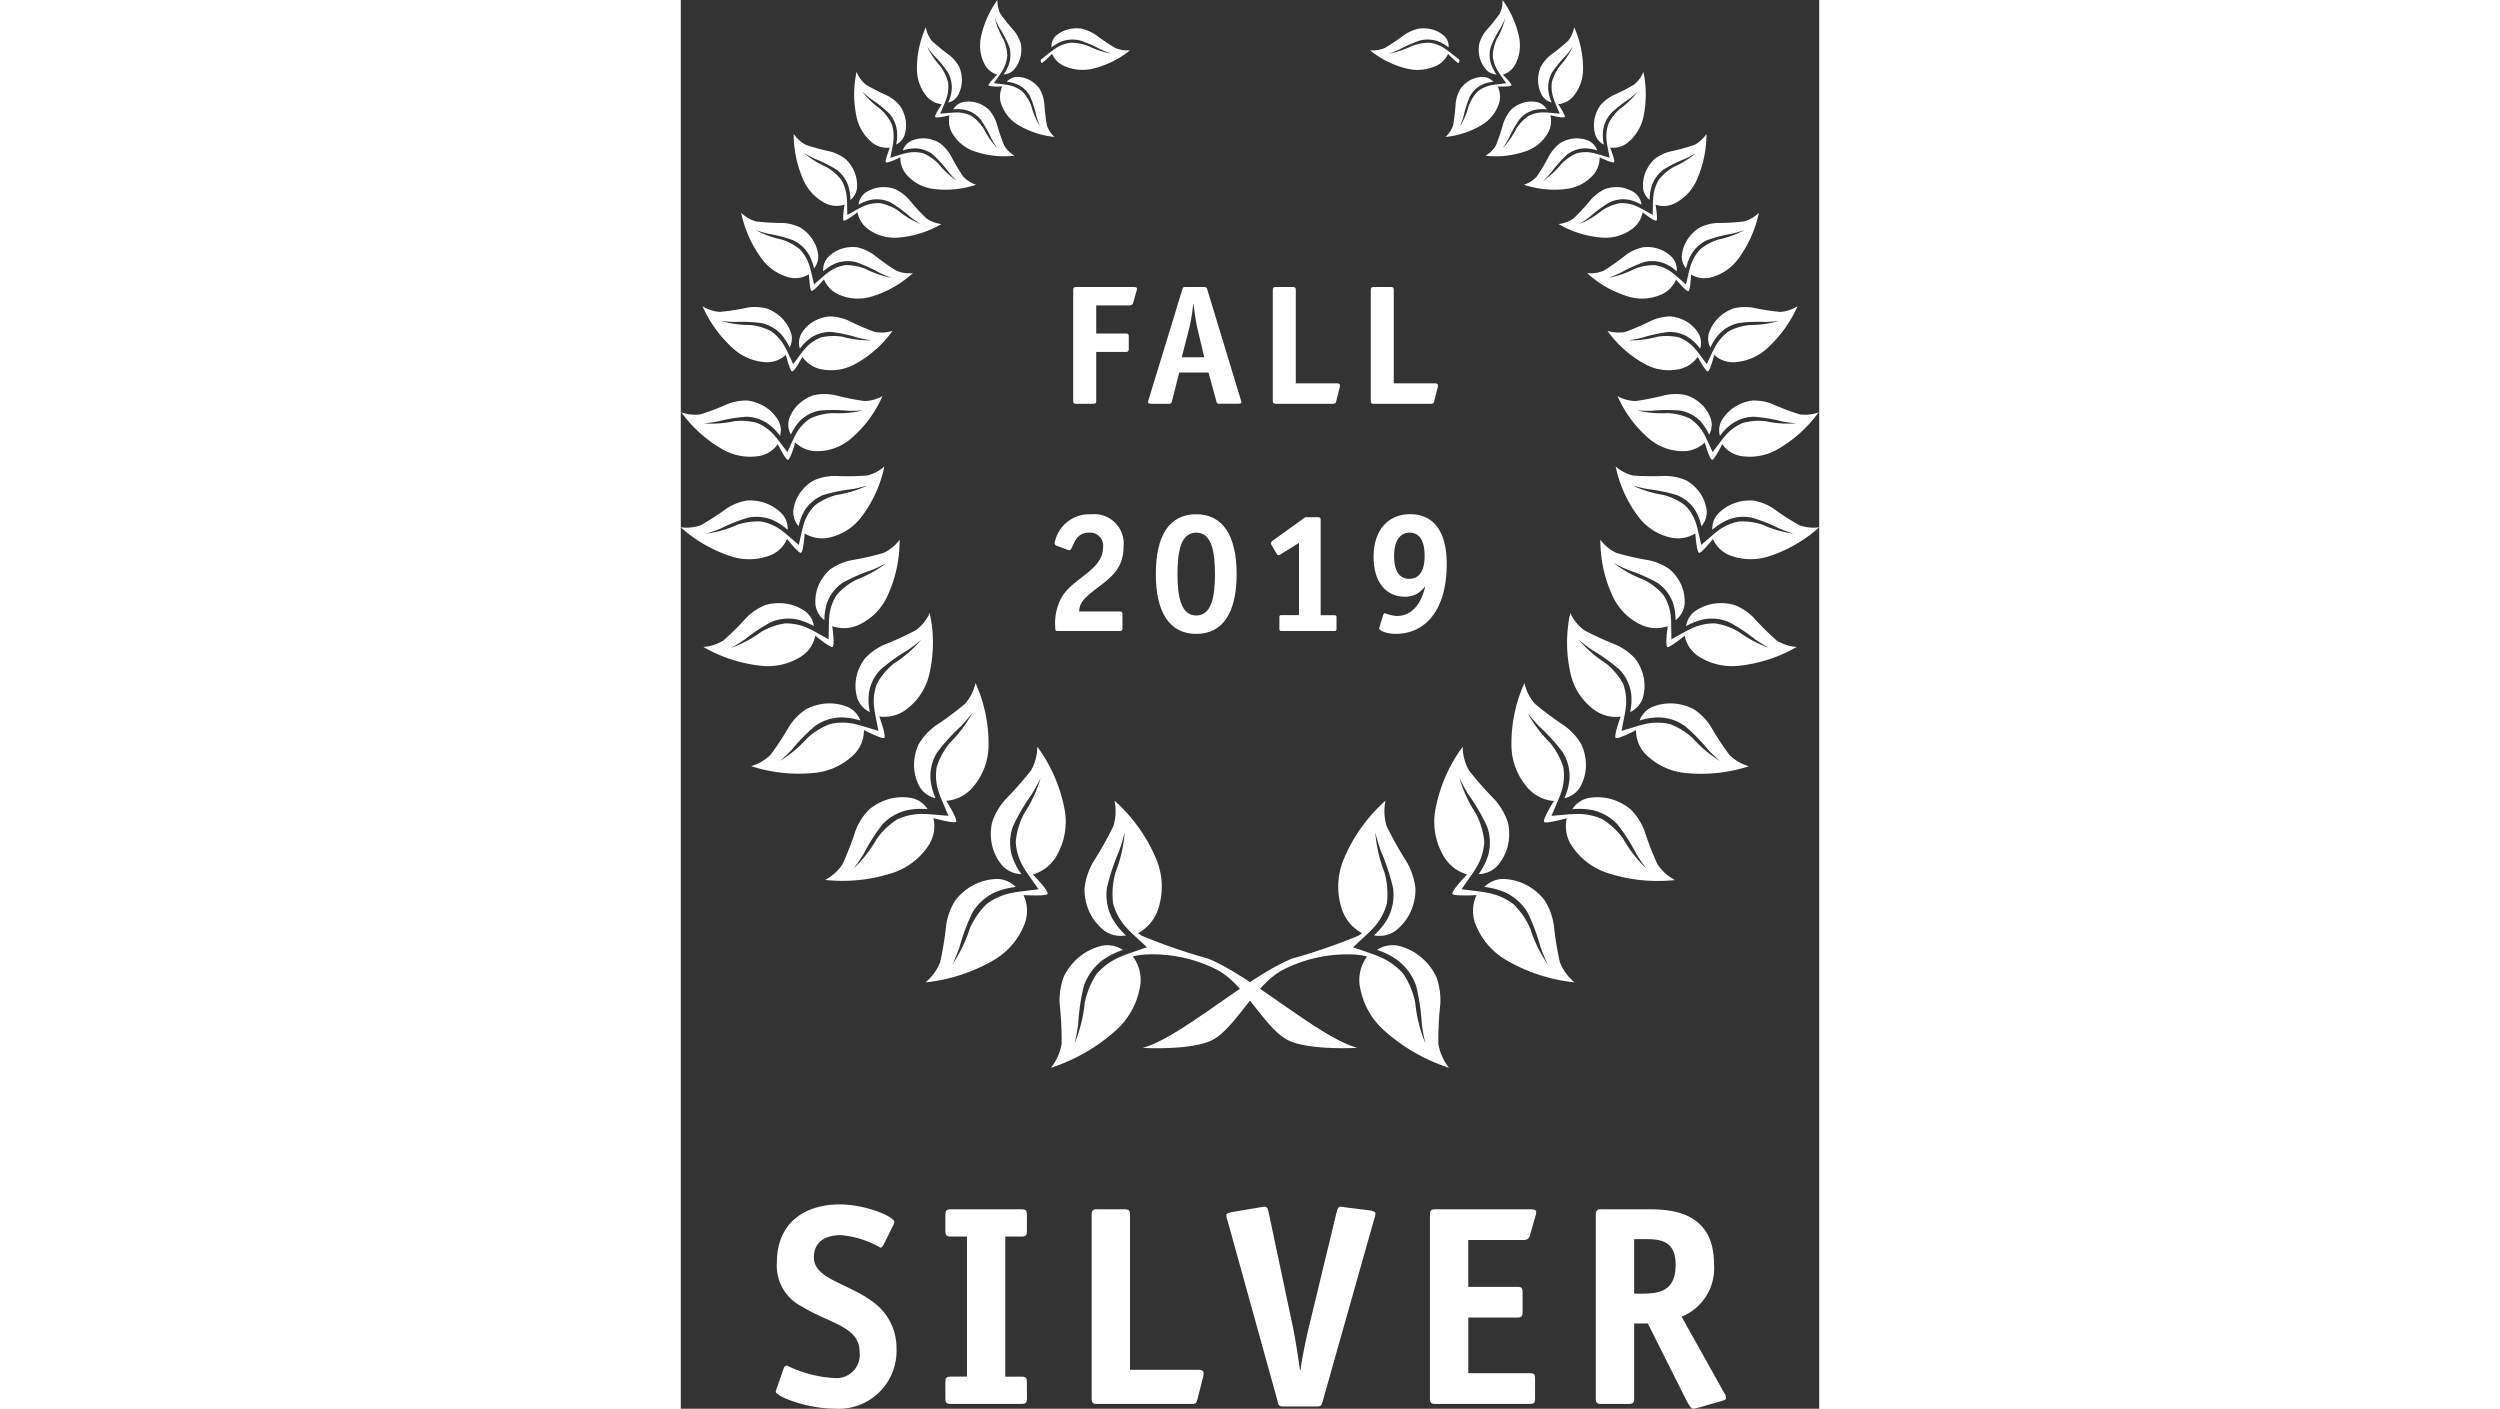 <svg xmlns="http://www.w3.org/2000/svg" viewBox="0 0 84.069 104.032" width="126px" height="71px"><rect x="0" y="0" width="84.069" height="104.032" fill="#333333" stroke="none"/><title>Asset 17</title><g id="Layer_2" data-name="Layer 2"><g id="Layer_1-2" data-name="Layer 1"><path d="M30.389,63.013a4.981,4.981,0,0,0,.483-3.276,11.338,11.338,0,0,0-2.008-4.594,3.587,3.587,0,0,1-.455,1.74,24.971,24.971,0,0,1-1.889,2.146,4.826,4.826,0,0,0-.992,1.694,3.848,3.848,0,0,0,.008,1.748,3.564,3.564,0,0,0,.773,1.481,1.965,1.965,0,0,0,1.38.6,4.791,4.791,0,0,1-.7-1.364,3.53,3.53,0,0,1,.081-2.173,14.968,14.968,0,0,1,1.378-2.351,13.806,13.806,0,0,0,.662-1.219A9.961,9.961,0,0,1,27.879,60.1a5.6,5.6,0,0,0-.607,2.067,4.053,4.053,0,0,0,.634,1.977c.121.22.579.851,1.051,1.526-.832.105-1.617.191-1.867.251a4.481,4.481,0,0,0-1.979.852,5.738,5.738,0,0,0-1.232,1.794A10.058,10.058,0,0,1,22.6,71.207a13.372,13.372,0,0,0,.525-1.277,14.658,14.658,0,0,1,.949-2.537A3.82,3.82,0,0,1,25.732,65.9a5.418,5.418,0,0,1,1.535-.4,1.968,1.968,0,0,0-1.384-.591,3.943,3.943,0,0,0-1.679.423,4.168,4.168,0,0,0-1.385,1.146,4.739,4.739,0,0,0-.684,1.827,23.337,23.337,0,0,1-.45,2.768,3.751,3.751,0,0,1-1.073,1.472,12.6,12.6,0,0,0,4.952-1.594,5.3,5.3,0,0,0,2.27-2.5,2.768,2.768,0,0,0,.012-2.351s1.7.1,1.776-.089c.09-.237-1.081-1.433-1.081-1.433A3.013,3.013,0,0,0,30.389,63.013Z" transform="translate(-2.537)" fill="#fff"/><path d="M24.167,58.056a4.736,4.736,0,0,0,1.095-2.949A10.775,10.775,0,0,0,24.3,50.44a3.412,3.412,0,0,1-.767,1.528,23.7,23.7,0,0,1-2.18,1.623A4.547,4.547,0,0,0,20.1,54.969a3.633,3.633,0,0,0-.338,1.624,3.4,3.4,0,0,0,.426,1.53,1.862,1.862,0,0,0,1.165.828,4.5,4.5,0,0,1-.377-1.4,3.349,3.349,0,0,1,.5-2,14.14,14.14,0,0,1,1.744-1.914,12.657,12.657,0,0,0,.856-1,9.443,9.443,0,0,1-1.674,2.225,5.361,5.361,0,0,0-.971,1.8,3.843,3.843,0,0,0,.2,1.962c.069.228.37.906.675,1.625-.793-.066-1.54-.141-1.784-.135a4.271,4.271,0,0,0-2.007.4,5.494,5.494,0,0,0-1.5,1.425,9.53,9.53,0,0,1-1.714,2.2,12.984,12.984,0,0,0,.741-1.084,13.9,13.9,0,0,1,1.382-2.169,3.623,3.623,0,0,1,1.84-1.058,5.123,5.123,0,0,1,1.5-.07,1.857,1.857,0,0,0-1.168-.822,3.742,3.742,0,0,0-1.644.061,3.983,3.983,0,0,0-1.514.791,4.515,4.515,0,0,0-1,1.563,22.2,22.2,0,0,1-.965,2.483A3.562,3.562,0,0,1,13.2,64.982a11.97,11.97,0,0,0,4.916-.5A5.038,5.038,0,0,0,20.719,62.6a2.626,2.626,0,0,0,.475-2.182s1.565.428,1.669.267c.13-.2-.722-1.544-.722-1.544A2.867,2.867,0,0,0,24.167,58.056Z" transform="translate(-2.537)" fill="#fff"/><path d="M19.288,52.315a4.5,4.5,0,0,0,1.6-2.525,10.236,10.236,0,0,0,.031-4.524,3.22,3.22,0,0,1-1.014,1.266,22.363,22.363,0,0,1-2.346,1.079,4.35,4.35,0,0,0-1.439,1.032,3.479,3.479,0,0,0-.635,1.444,3.214,3.214,0,0,0,.095,1.5,1.768,1.768,0,0,0,.917,1,4.333,4.333,0,0,1-.072-1.379,3.188,3.188,0,0,1,.864-1.762,13.554,13.554,0,0,1,2-1.433,12.348,12.348,0,0,0,1-.763,9.024,9.024,0,0,1-2,1.738,5.054,5.054,0,0,0-1.257,1.48,3.656,3.656,0,0,0-.205,1.865c.019.226.165.914.307,1.643-.724-.218-1.4-.435-1.631-.479a4.079,4.079,0,0,0-1.945-.025,5.241,5.241,0,0,0-1.675,1.029,9.013,9.013,0,0,1-2.027,1.7,12.041,12.041,0,0,0,.9-.859,13.108,13.108,0,0,1,1.714-1.743,3.435,3.435,0,0,1,1.919-.62,4.906,4.906,0,0,1,1.412.231,1.77,1.77,0,0,0-.924-.994,3.556,3.556,0,0,0-1.54-.268,3.787,3.787,0,0,0-1.562.437,4.294,4.294,0,0,0-1.235,1.255,20.726,20.726,0,0,1-1.387,2.117,3.4,3.4,0,0,1-1.425.82,11.4,11.4,0,0,0,4.668.5,4.792,4.792,0,0,0,2.792-1.233,2.5,2.5,0,0,0,.872-1.933s1.369.706,1.5.578c.161-.162-.365-1.578-.365-1.578A2.721,2.721,0,0,0,19.288,52.315Z" transform="translate(-2.537)" fill="#fff"/><path d="M15.788,46.09a4.3,4.3,0,0,0,1.986-2.03,9.733,9.733,0,0,0,.922-4.2,3.064,3.064,0,0,1-1.192.975,20.836,20.836,0,0,1-2.393.54,4.151,4.151,0,0,0-1.541.674,3.291,3.291,0,0,0-.875,1.217,3.063,3.063,0,0,0-.21,1.417,1.68,1.68,0,0,0,.655,1.11,4.1,4.1,0,0,1,.205-1.294A3.029,3.029,0,0,1,14.5,43.031a12.907,12.907,0,0,1,2.14-.936c.434-.167,1.074-.512,1.074-.512a8.565,8.565,0,0,1-2.2,1.221,4.836,4.836,0,0,0-1.461,1.127,3.478,3.478,0,0,0-.558,1.691c-.026.213-.027.883-.04,1.589-.629-.346-1.218-.683-1.421-.768a3.854,3.854,0,0,0-1.8-.406,4.924,4.924,0,0,0-1.76.626,8.613,8.613,0,0,1-2.22,1.181,11.38,11.38,0,0,0,1.009-.622A12.49,12.49,0,0,1,9.2,45.942a3.273,3.273,0,0,1,1.905-.2,4.633,4.633,0,0,1,1.267.5,1.686,1.686,0,0,0-.662-1.109,3.389,3.389,0,0,0-1.378-.553,3.6,3.6,0,0,0-1.538.1,4.093,4.093,0,0,0-1.4.922,19.972,19.972,0,0,1-1.706,1.694,3.227,3.227,0,0,1-1.487.48A10.808,10.808,0,0,0,8.44,49.162a4.537,4.537,0,0,0,2.838-.594,2.373,2.373,0,0,0,1.193-1.623s1.132.928,1.276.832c.182-.119-.027-1.538-.027-1.538A2.583,2.583,0,0,0,15.788,46.09Z" transform="translate(-2.537)" fill="#fff"/><path d="M13.635,39.665a4.055,4.055,0,0,0,2.247-1.5,9.229,9.229,0,0,0,1.687-3.718,2.917,2.917,0,0,1-1.3.672,19.914,19.914,0,0,1-2.33.027,3.916,3.916,0,0,0-1.564.324,3.093,3.093,0,0,0-1.053.957,2.906,2.906,0,0,0-.476,1.275,1.6,1.6,0,0,0,.39,1.162,3.879,3.879,0,0,1,.446-1.163,2.885,2.885,0,0,1,1.36-1.139,12.3,12.3,0,0,1,2.173-.445c.437-.07,1.1-.264,1.1-.264a8.156,8.156,0,0,1-2.284.7,4.6,4.6,0,0,0-1.58.76,3.3,3.3,0,0,0-.853,1.46c-.066.193-.2.815-.35,1.47-.517-.447-1-.875-1.169-.995a3.669,3.669,0,0,0-1.594-.734,4.686,4.686,0,0,0-1.759.233,8.147,8.147,0,0,1-2.3.661,11.007,11.007,0,0,0,1.06-.379,11.96,11.96,0,0,1,2.052-.808,3.113,3.113,0,0,1,1.81.194,4.42,4.42,0,0,1,1.079.711,1.606,1.606,0,0,0-.4-1.161,3.223,3.223,0,0,0-1.171-.787,3.416,3.416,0,0,0-1.448-.212,3.857,3.857,0,0,0-1.479.581,19.328,19.328,0,0,1-1.92,1.238,3.076,3.076,0,0,1-1.477.152A10.279,10.279,0,0,0,6.2,41.068a4.306,4.306,0,0,0,2.754.01A2.253,2.253,0,0,0,10.384,39.8s.869,1.086,1.022,1.026c.193-.075.278-1.435.278-1.435A2.457,2.457,0,0,0,13.635,39.665Z" transform="translate(-2.537)" fill="#fff"/><path d="M12.749,33.316a3.859,3.859,0,0,0,2.383-.948,8.755,8.755,0,0,0,2.3-3.12,2.776,2.776,0,0,1-1.342.367,18.956,18.956,0,0,1-2.17-.435,3.784,3.784,0,0,0-1.519-.009,2.957,2.957,0,0,0-1.167.681,2.762,2.762,0,0,0-.7,1.091,1.522,1.522,0,0,0,.134,1.157,3.735,3.735,0,0,1,.644-.994,2.731,2.731,0,0,1,1.488-.786,11.549,11.549,0,0,1,2.109.014c.419.021,1.073-.027,1.073-.027a7.749,7.749,0,0,1-2.26.2,4.369,4.369,0,0,0-1.618.394,3.149,3.149,0,0,0-1.082,1.189c-.1.167-.346.717-.615,1.3-.393-.517-.754-1.01-.89-1.156a3.47,3.47,0,0,0-1.337-1,4.456,4.456,0,0,0-1.68-.131,7.752,7.752,0,0,1-2.265.159,10.265,10.265,0,0,0,1.06-.143,11.641,11.641,0,0,1,2.067-.345,2.956,2.956,0,0,1,1.643.539,4.145,4.145,0,0,1,.863.872,1.508,1.508,0,0,0-.14-1.154,3.051,3.051,0,0,0-.932-.965,3.291,3.291,0,0,0-1.3-.484,3.725,3.725,0,0,0-1.49.249,17.778,17.778,0,0,1-2.028.769,2.9,2.9,0,0,1-1.4-.15,9.776,9.776,0,0,0,2.984,2.7,4.106,4.106,0,0,0,2.558.552,2.147,2.147,0,0,0,1.58-.9s.593,1.18.746,1.156c.194-.031.542-1.278.542-1.278A2.339,2.339,0,0,0,12.749,33.316Z" transform="translate(-2.537)" fill="#fff"/><path d="M13.02,27.288a3.658,3.658,0,0,0,2.4-.409,8.312,8.312,0,0,0,2.756-2.447,2.639,2.639,0,0,1-1.32.077,17.962,17.962,0,0,1-1.931-.831,3.538,3.538,0,0,0-1.409-.31,2.852,2.852,0,0,0-1.22.4,2.638,2.638,0,0,0-.86.878,1.439,1.439,0,0,0-.105,1.1,3.556,3.556,0,0,1,.8-.794,2.607,2.607,0,0,1,1.538-.438,11.18,11.18,0,0,1,1.956.428,9.487,9.487,0,0,0,1,.187,7.218,7.218,0,0,1-2.139-.262,4.163,4.163,0,0,0-1.583.048,2.96,2.96,0,0,0-1.239.891c-.125.134-.463.6-.828,1.083-.262-.559-.5-1.088-.6-1.25a3.311,3.311,0,0,0-1.045-1.189A4.285,4.285,0,0,0,7.658,24a7.394,7.394,0,0,1-2.136-.3,9.684,9.684,0,0,0,1.013.076,10.664,10.664,0,0,1,1.988.088,2.821,2.821,0,0,1,1.422.823,4.039,4.039,0,0,1,.629.982,1.443,1.443,0,0,0,.1-1.1A2.919,2.919,0,0,0,10,23.488a3.118,3.118,0,0,0-1.116-.706,3.485,3.485,0,0,0-1.433-.064,17.083,17.083,0,0,1-2.037.315,2.77,2.77,0,0,1-1.274-.417,9.268,9.268,0,0,0,2.239,3.1,3.9,3.9,0,0,0,2.268,1.018,2.033,2.033,0,0,0,1.646-.528s.318,1.215.466,1.222c.186.01.755-1.078.755-1.078A2.221,2.221,0,0,0,13.02,27.288Z" transform="translate(-2.537)" fill="#fff"/><path d="M14.32,21.8a3.487,3.487,0,0,0,2.313.1,7.9,7.9,0,0,0,3.043-1.73,2.5,2.5,0,0,1-1.241-.189,17,17,0,0,1-1.63-1.157,3.375,3.375,0,0,0-1.249-.563,2.7,2.7,0,0,0-1.212.132,2.485,2.485,0,0,0-.973.647,1.372,1.372,0,0,0-.315,1,3.32,3.32,0,0,1,.9-.582,2.46,2.46,0,0,1,1.516-.1,10.533,10.533,0,0,1,1.733.785,9.637,9.637,0,0,0,.9.373,6.992,6.992,0,0,1-1.937-.666,3.938,3.938,0,0,0-1.479-.27,2.817,2.817,0,0,0-1.328.584c-.144.1-.549.465-.983.843-.134-.572-.251-1.111-.31-1.28a3.142,3.142,0,0,0-.736-1.312,4.016,4.016,0,0,0-1.338-.724,7,7,0,0,1-1.925-.7,9.325,9.325,0,0,0,.926.272,10.474,10.474,0,0,1,1.831.474,2.669,2.669,0,0,1,1.158,1.048,3.749,3.749,0,0,1,.39,1.035,1.363,1.363,0,0,0,.309-1,2.744,2.744,0,0,0-.415-1.135,2.925,2.925,0,0,0-.9-.879,3.337,3.337,0,0,0-1.319-.342,15.6,15.6,0,0,1-1.955-.111,2.608,2.608,0,0,1-1.1-.637,8.784,8.784,0,0,0,1.468,3.323,3.7,3.7,0,0,0,1.906,1.4A1.932,1.932,0,0,0,12,20.253s.055,1.192.193,1.228c.17.046.914-.855.914-.855A2.106,2.106,0,0,0,14.32,21.8Z" transform="translate(-2.537)" fill="#fff"/><path d="M16.486,17a3.316,3.316,0,0,0,2.13.544,7.5,7.5,0,0,0,3.17-1,2.392,2.392,0,0,1-1.117-.422,16.256,16.256,0,0,1-1.286-1.395,3.2,3.2,0,0,0-1.048-.773,2.544,2.544,0,0,0-1.154-.115,2.4,2.4,0,0,0-1.031.406,1.3,1.3,0,0,0-.49.87,3.214,3.214,0,0,1,.947-.363,2.342,2.342,0,0,1,1.428.2,10.064,10.064,0,0,1,1.456,1.072c.28.226.759.523.759.523a6.578,6.578,0,0,1-1.668-1,3.733,3.733,0,0,0-1.322-.543,2.673,2.673,0,0,0-1.349.281c-.153.064-.6.323-1.079.586-.012-.555-.014-1.08-.036-1.248a2.974,2.974,0,0,0-.425-1.366,3.825,3.825,0,0,0-1.1-.936,6.7,6.7,0,0,1-1.652-1.03,8.507,8.507,0,0,0,.808.433,10,10,0,0,1,1.607.8,2.536,2.536,0,0,1,.869,1.2,3.579,3.579,0,0,1,.158,1.042,1.3,1.3,0,0,0,.486-.873,2.608,2.608,0,0,0-.162-1.137,2.762,2.762,0,0,0-.66-.992,3.175,3.175,0,0,0-1.158-.578,15.825,15.825,0,0,1-1.795-.488,2.505,2.505,0,0,1-.9-.811,8.338,8.338,0,0,0,.708,3.377,3.521,3.521,0,0,0,1.5,1.672,1.839,1.839,0,0,0,1.55.171s-.184,1.117-.063,1.178c.148.077,1.018-.613,1.018-.613A2,2,0,0,0,16.486,17Z" transform="translate(-2.537)" fill="#fff"/><path d="M19.328,13.024a3.15,3.15,0,0,0,1.872.929,7.168,7.168,0,0,0,3.144-.309,2.249,2.249,0,0,1-.954-.611,15.267,15.267,0,0,1-.919-1.552,3.081,3.081,0,0,0-.822-.924,2.42,2.42,0,0,0-1.049-.335,2.265,2.265,0,0,0-1.04.175,1.238,1.238,0,0,0-.627.71,3.08,3.08,0,0,1,.953-.152,2.25,2.25,0,0,1,1.287.473,9.545,9.545,0,0,1,1.14,1.283,8.689,8.689,0,0,0,.6.636,6.247,6.247,0,0,1-1.352-1.26,3.541,3.541,0,0,0-1.121-.766,2.543,2.543,0,0,0-1.309,0c-.156.03-.624.179-1.119.332.1-.518.2-1,.213-1.166A2.845,2.845,0,0,0,18.1,9.128a3.639,3.639,0,0,0-.836-1.087,6.321,6.321,0,0,1-1.332-1.285,8.242,8.242,0,0,0,.664.565,9.274,9.274,0,0,1,1.336,1.062,2.418,2.418,0,0,1,.57,1.289,3.4,3.4,0,0,1-.059,1,1.238,1.238,0,0,0,.624-.715,2.489,2.489,0,0,0,.074-1.09,2.635,2.635,0,0,0-.418-1.052,3.016,3.016,0,0,0-.961-.767,14.684,14.684,0,0,1-1.571-.808,2.357,2.357,0,0,1-.674-.93,7.944,7.944,0,0,0-.009,3.279,3.342,3.342,0,0,0,1.059,1.85,1.747,1.747,0,0,0,1.408.463s-.393,1-.292,1.081c.123.1,1.067-.368,1.067-.368A1.9,1.9,0,0,0,19.328,13.024Z" transform="translate(-2.537)" fill="#fff"/><path d="M22.644,9.936a2.989,2.989,0,0,0,1.556,1.23,6.746,6.746,0,0,0,2.982.333,2.138,2.138,0,0,1-.766-.754,14.583,14.583,0,0,1-.547-1.624A2.908,2.908,0,0,0,25.287,8.1a2.29,2.29,0,0,0-.908-.519,2.15,2.15,0,0,0-1-.043,1.18,1.18,0,0,0-.724.537,2.873,2.873,0,0,1,.915.048,2.109,2.109,0,0,1,1.1.692,8.957,8.957,0,0,1,.807,1.419,8.185,8.185,0,0,0,.434.708A5.939,5.939,0,0,1,24.906,9.5a3.407,3.407,0,0,0-.89-.933A2.418,2.418,0,0,0,22.8,8.308c-.149,0-.614.047-1.106.088.2-.462.385-.9.43-1.042a2.7,2.7,0,0,0,.15-1.281A3.445,3.445,0,0,0,21.712,4.9a6.01,6.01,0,0,1-.984-1.458s.29.418.506.657a8.526,8.526,0,0,1,1.031,1.252,2.281,2.281,0,0,1,.276,1.309,3.219,3.219,0,0,1-.252.914,1.159,1.159,0,0,0,.721-.541,2.353,2.353,0,0,0,.284-1,2.5,2.5,0,0,0-.181-1.06,2.833,2.833,0,0,0-.741-.9,14.218,14.218,0,0,1-1.3-1.06,2.259,2.259,0,0,1-.442-1,7.533,7.533,0,0,0-.656,3.043,3.166,3.166,0,0,0,.62,1.929,1.661,1.661,0,0,0,1.215.71s-.562.854-.485.947c.095.119,1.065-.131,1.065-.131A1.81,1.81,0,0,0,22.644,9.936Z" transform="translate(-2.537)" fill="#fff"/><path d="M26.229,7.76a2.854,2.854,0,0,0,1.2,1.452,6.441,6.441,0,0,0,2.706.9,2.046,2.046,0,0,1-.562-.855,13.719,13.719,0,0,1-.189-1.616,2.759,2.759,0,0,0-.339-1.063,2.215,2.215,0,0,0-.741-.663,2.047,2.047,0,0,0-.921-.236,1.106,1.106,0,0,0-.778.356,2.687,2.687,0,0,1,.84.224,1.994,1.994,0,0,1,.888.862A8.312,8.312,0,0,1,28.805,8.6c.081.3.264.745.264.745a5.7,5.7,0,0,1-.653-1.535,3.188,3.188,0,0,0-.643-1.043A2.307,2.307,0,0,0,26.7,6.28c-.14-.033-.581-.078-1.046-.138.273-.391.535-.755.605-.884A2.554,2.554,0,0,0,26.65,4.1a3.283,3.283,0,0,0-.291-1.2,5.735,5.735,0,0,1-.626-1.548,7.547,7.547,0,0,0,.34.708,8.377,8.377,0,0,1,.711,1.367,2.169,2.169,0,0,1,0,1.271,3.069,3.069,0,0,1-.414.8,1.115,1.115,0,0,0,.777-.36,2.269,2.269,0,0,0,.461-.871,2.406,2.406,0,0,0,.041-1.022,2.723,2.723,0,0,0-.511-.985,12.587,12.587,0,0,1-1-1.244A2.13,2.13,0,0,1,25.922,0a7.164,7.164,0,0,0-1.211,2.7,3.017,3.017,0,0,0,.2,1.914,1.577,1.577,0,0,0,.99.9s-.691.683-.638.784c.064.129,1.016.088,1.016.088A1.719,1.719,0,0,0,26.229,7.76Z" transform="translate(-2.537)" fill="#fff"/><path d="M30.184,2.7a2.133,2.133,0,0,1,.852-.5A2.51,2.51,0,0,1,32.1,2.113a3.146,3.146,0,0,1,1.095.475,15.709,15.709,0,0,0,1.426.956,2.4,2.4,0,0,0,1.087.173,7,7,0,0,1-2.668,1.337,3.318,3.318,0,0,1-2.025-.116,1.8,1.8,0,0,1-1.065-.962,5.555,5.555,0,0,1-.739.678c-.086,0-.137-.213-.062-.271.436-.334.876-.693,1.02-.781a2.531,2.531,0,0,1,1.164-.447,3.758,3.758,0,0,1,1.3.243,6.639,6.639,0,0,0,1.7.567s-.488-.169-.783-.313a9.775,9.775,0,0,0-1.518-.661,2.337,2.337,0,0,0-1.327.056,2.9,2.9,0,0,0-.786.453A1.028,1.028,0,0,1,30.184,2.7Z" transform="translate(-2.537)" fill="#fff"/><path d="M30.27,2.68a2.339,2.339,0,0,1,.787-.436,2.555,2.555,0,0,1,1.054-.086c.049.009.1.02.152.033a3.474,3.474,0,0,1,.935.44c.089.059.214.15.358.254.254.184.556.4.826.568l-.029.048c-.273-.167-.576-.385-.831-.571-.144-.1-.268-.194-.355-.252a3.414,3.414,0,0,0-.919-.432c-.05-.013-.1-.023-.147-.032a2.5,2.5,0,0,0-1.026.083,2.278,2.278,0,0,0-.766.425Z" transform="translate(-2.537)" fill="#fff"/><path d="M41.5,70.8a43.882,43.882,0,0,1-4.932-1.7c-.156-.11-.266-.183-.266-.183A3.176,3.176,0,0,0,37.859,66.9a5.254,5.254,0,0,0-.222-3.481,11.933,11.933,0,0,0-3.071-4.291,3.782,3.782,0,0,1-.089,1.891A26.182,26.182,0,0,1,33,63.644a5.068,5.068,0,0,0-.65,1.961,4.039,4.039,0,0,0,.391,1.8,3.752,3.752,0,0,0,1.12,1.356,2.069,2.069,0,0,0,1.552.315A5.062,5.062,0,0,1,34.4,67.821a3.712,3.712,0,0,1-.392-2.256,15.8,15.8,0,0,1,.9-2.722,14.131,14.131,0,0,0,.415-1.4,10.453,10.453,0,0,1-.692,3.008,5.905,5.905,0,0,0-.17,2.26,4.263,4.263,0,0,0,1.083,1.9c.173.2.784.75,1.417,1.341-.833.291-1.623.552-1.867.667a4.76,4.76,0,0,0-1.852,1.309,6.05,6.05,0,0,0-.875,2.119,10.505,10.505,0,0,1-.746,3,13.66,13.66,0,0,0,.262-1.428,15.427,15.427,0,0,1,.422-2.821,4.033,4.033,0,0,1,1.386-1.9,5.646,5.646,0,0,1,1.493-.747,2.063,2.063,0,0,0-1.555-.307,4.139,4.139,0,0,0-1.636.8,4.389,4.389,0,0,0-1.175,1.482,5.012,5.012,0,0,0-.3,2.031A24.611,24.611,0,0,1,30.66,77.1a3.96,3.96,0,0,1-.783,1.751,13.308,13.308,0,0,0,4.75-2.725,5.583,5.583,0,0,0,1.789-3.076,2.909,2.909,0,0,0-.5-2.423,5.932,5.932,0,0,1,1-.142,10.479,10.479,0,0,1,5.265,1.154c2.085,1.137,3.51,4.363,5.231,5.191,1.578.758,5.086.55,5.086.55C49.729,76.64,44.8,72.163,41.5,70.8Z" transform="translate(-2.537)" fill="#fff"/><path d="M58.754,63.013a4.979,4.979,0,0,1-.482-3.276,11.319,11.319,0,0,1,2.007-4.594,3.587,3.587,0,0,0,.455,1.74,24.971,24.971,0,0,0,1.889,2.146,4.826,4.826,0,0,1,.992,1.694,3.848,3.848,0,0,1-.008,1.748,3.564,3.564,0,0,1-.773,1.481,1.965,1.965,0,0,1-1.38.6,4.817,4.817,0,0,0,.7-1.364,3.53,3.53,0,0,0-.081-2.173,14.968,14.968,0,0,0-1.378-2.351,13.806,13.806,0,0,1-.662-1.219A9.961,9.961,0,0,0,61.264,60.1a5.6,5.6,0,0,1,.607,2.067,4.065,4.065,0,0,1-.633,1.977c-.121.22-.58.851-1.052,1.526.832.105,1.617.191,1.867.251a4.481,4.481,0,0,1,1.979.852,5.761,5.761,0,0,1,1.233,1.794,10,10,0,0,0,1.284,2.638,13.271,13.271,0,0,1-.526-1.277,14.658,14.658,0,0,0-.949-2.537A3.814,3.814,0,0,0,63.411,65.9a5.41,5.41,0,0,0-1.535-.4,1.968,1.968,0,0,1,1.384-.591,3.947,3.947,0,0,1,1.679.423,4.158,4.158,0,0,1,1.385,1.146,4.739,4.739,0,0,1,.684,1.827,23.155,23.155,0,0,0,.451,2.768,3.741,3.741,0,0,0,1.073,1.472,12.589,12.589,0,0,1-4.952-1.594,5.3,5.3,0,0,1-2.271-2.5A2.768,2.768,0,0,1,61.3,66.1s-1.7.1-1.776-.089c-.09-.237,1.081-1.433,1.081-1.433A3.013,3.013,0,0,1,58.754,63.013Z" transform="translate(-2.537)" fill="#fff"/><path d="M64.976,58.056a4.736,4.736,0,0,1-1.095-2.949,10.775,10.775,0,0,1,.958-4.667,3.412,3.412,0,0,0,.767,1.528,23.7,23.7,0,0,0,2.18,1.623,4.56,4.56,0,0,1,1.255,1.378,3.647,3.647,0,0,1,.338,1.624,3.4,3.4,0,0,1-.426,1.53,1.857,1.857,0,0,1-1.164.828,4.524,4.524,0,0,0,.376-1.4,3.349,3.349,0,0,0-.5-2,14.14,14.14,0,0,0-1.744-1.914,12.657,12.657,0,0,1-.856-1,9.443,9.443,0,0,0,1.674,2.225,5.361,5.361,0,0,1,.971,1.8,3.843,3.843,0,0,1-.2,1.962c-.069.228-.37.906-.675,1.625.793-.066,1.54-.141,1.784-.135a4.273,4.273,0,0,1,2.007.4,5.494,5.494,0,0,1,1.5,1.425,9.53,9.53,0,0,0,1.714,2.2,12.984,12.984,0,0,1-.741-1.084,13.9,13.9,0,0,0-1.382-2.169,3.623,3.623,0,0,0-1.84-1.058,5.123,5.123,0,0,0-1.5-.07,1.856,1.856,0,0,1,1.169-.822,3.738,3.738,0,0,1,1.643.061,3.972,3.972,0,0,1,1.513.791,4.5,4.5,0,0,1,1,1.563,22.2,22.2,0,0,0,.965,2.483,3.562,3.562,0,0,0,1.288,1.156,11.97,11.97,0,0,1-4.916-.5,5.038,5.038,0,0,1-2.6-1.879,2.626,2.626,0,0,1-.475-2.182s-1.565.428-1.669.267c-.129-.2.722-1.544.722-1.544A2.868,2.868,0,0,1,64.976,58.056Z" transform="translate(-2.537)" fill="#fff"/><path d="M69.855,52.315a4.5,4.5,0,0,1-1.6-2.525,10.221,10.221,0,0,1-.031-4.524,3.22,3.22,0,0,0,1.014,1.266,22.363,22.363,0,0,0,2.346,1.079,4.35,4.35,0,0,1,1.439,1.032,3.479,3.479,0,0,1,.635,1.444,3.229,3.229,0,0,1-.094,1.5,1.774,1.774,0,0,1-.918,1,4.333,4.333,0,0,0,.072-1.379,3.182,3.182,0,0,0-.864-1.762,13.554,13.554,0,0,0-2-1.433,12.348,12.348,0,0,1-1-.763,9.024,9.024,0,0,0,2,1.738,5.086,5.086,0,0,1,1.258,1.48,3.665,3.665,0,0,1,.2,1.865c-.019.226-.165.914-.307,1.643.724-.218,1.4-.435,1.631-.479a4.079,4.079,0,0,1,1.945-.025,5.241,5.241,0,0,1,1.675,1.029,9.013,9.013,0,0,0,2.027,1.7,11.837,11.837,0,0,1-.9-.859,13.108,13.108,0,0,0-1.714-1.743,3.433,3.433,0,0,0-1.919-.62,4.906,4.906,0,0,0-1.412.231,1.77,1.77,0,0,1,.924-.994,3.554,3.554,0,0,1,1.539-.268,3.787,3.787,0,0,1,1.563.437A4.294,4.294,0,0,1,78.6,53.648a20.9,20.9,0,0,0,1.387,2.117,3.4,3.4,0,0,0,1.425.82,11.4,11.4,0,0,1-4.668.5,4.792,4.792,0,0,1-2.792-1.233,2.5,2.5,0,0,1-.872-1.933s-1.369.706-1.5.578c-.161-.162.365-1.578.365-1.578A2.721,2.721,0,0,1,69.855,52.315Z" transform="translate(-2.537)" fill="#fff"/><path d="M73.355,46.09a4.3,4.3,0,0,1-1.986-2.03,9.733,9.733,0,0,1-.922-4.2,3.064,3.064,0,0,0,1.192.975,20.883,20.883,0,0,0,2.393.54,4.151,4.151,0,0,1,1.541.674,3.291,3.291,0,0,1,.875,1.217,3.063,3.063,0,0,1,.21,1.417A1.68,1.68,0,0,1,76,45.794a4.1,4.1,0,0,0-.2-1.294,3.029,3.029,0,0,0-1.152-1.469,12.907,12.907,0,0,0-2.14-.936c-.434-.167-1.074-.512-1.074-.512a8.565,8.565,0,0,0,2.2,1.221,4.824,4.824,0,0,1,1.461,1.127,3.478,3.478,0,0,1,.558,1.691c.026.213.027.883.04,1.589.629-.346,1.218-.683,1.42-.768a3.859,3.859,0,0,1,1.8-.406,4.924,4.924,0,0,1,1.76.626,8.62,8.62,0,0,0,2.221,1.181,11.228,11.228,0,0,1-1.009-.622,12.587,12.587,0,0,0-1.936-1.28,3.277,3.277,0,0,0-1.906-.2,4.646,4.646,0,0,0-1.267.5,1.687,1.687,0,0,1,.663-1.109,3.378,3.378,0,0,1,1.377-.553,3.6,3.6,0,0,1,1.538.1,4.093,4.093,0,0,1,1.4.922,19.972,19.972,0,0,0,1.706,1.694,3.227,3.227,0,0,0,1.487.48A10.8,10.8,0,0,1,80.7,49.162a4.537,4.537,0,0,1-2.838-.594,2.369,2.369,0,0,1-1.192-1.623s-1.133.928-1.278.832c-.181-.119.029-1.538.029-1.538A2.586,2.586,0,0,1,73.355,46.09Z" transform="translate(-2.537)" fill="#fff"/><path d="M75.508,39.665a4.055,4.055,0,0,1-2.247-1.5,9.229,9.229,0,0,1-1.687-3.718,2.917,2.917,0,0,0,1.3.672,19.91,19.91,0,0,0,2.33.027,3.924,3.924,0,0,1,1.565.324,3.1,3.1,0,0,1,1.052.957,2.906,2.906,0,0,1,.476,1.275,1.6,1.6,0,0,1-.39,1.162,3.879,3.879,0,0,0-.446-1.163,2.885,2.885,0,0,0-1.36-1.139,12.3,12.3,0,0,0-2.173-.445c-.437-.07-1.1-.264-1.1-.264a8.166,8.166,0,0,0,2.284.7,4.6,4.6,0,0,1,1.58.76,3.3,3.3,0,0,1,.853,1.46c.066.193.2.815.35,1.47.517-.447,1-.875,1.169-.995a3.669,3.669,0,0,1,1.594-.734,4.683,4.683,0,0,1,1.759.233,8.135,8.135,0,0,0,2.3.661,10.986,10.986,0,0,1-1.061-.379,11.947,11.947,0,0,0-2.051-.808,3.116,3.116,0,0,0-1.811.194,4.4,4.4,0,0,0-1.079.711,1.6,1.6,0,0,1,.4-1.161,3.223,3.223,0,0,1,1.171-.787,3.418,3.418,0,0,1,1.448-.212,3.857,3.857,0,0,1,1.479.581,19.237,19.237,0,0,0,1.921,1.238,3.072,3.072,0,0,0,1.476.152,10.279,10.279,0,0,1-3.664,2.127,4.309,4.309,0,0,1-2.755.01A2.253,2.253,0,0,1,78.759,39.8s-.869,1.086-1.022,1.026c-.193-.075-.278-1.435-.278-1.435A2.457,2.457,0,0,1,75.508,39.665Z" transform="translate(-2.537)" fill="#fff"/><path d="M76.394,33.316a3.859,3.859,0,0,1-2.383-.948,8.767,8.767,0,0,1-2.3-3.12,2.782,2.782,0,0,0,1.343.367,18.956,18.956,0,0,0,2.17-.435,3.784,3.784,0,0,1,1.519-.009,2.964,2.964,0,0,1,1.167.681,2.762,2.762,0,0,1,.7,1.091,1.518,1.518,0,0,1-.134,1.157,3.735,3.735,0,0,0-.644-.994,2.734,2.734,0,0,0-1.488-.786,11.538,11.538,0,0,0-2.108.014c-.42.021-1.074-.027-1.074-.027a7.749,7.749,0,0,0,2.26.2,4.378,4.378,0,0,1,1.619.394,3.153,3.153,0,0,1,1.081,1.189c.1.167.346.717.616,1.3.392-.517.753-1.01.889-1.156a3.47,3.47,0,0,1,1.337-1,4.452,4.452,0,0,1,1.679-.131,7.762,7.762,0,0,0,2.266.159,10.265,10.265,0,0,1-1.06-.143,11.625,11.625,0,0,0-2.067-.345,2.956,2.956,0,0,0-1.643.539,4.145,4.145,0,0,0-.863.872,1.508,1.508,0,0,1,.14-1.154,3.051,3.051,0,0,1,.932-.965,3.291,3.291,0,0,1,1.3-.484,3.725,3.725,0,0,1,1.49.249,17.778,17.778,0,0,0,2.028.769,2.9,2.9,0,0,0,1.4-.15,9.776,9.776,0,0,1-2.984,2.7,4.106,4.106,0,0,1-2.558.552,2.143,2.143,0,0,1-1.579-.9s-.593,1.18-.747,1.156c-.194-.031-.542-1.278-.542-1.278A2.339,2.339,0,0,1,76.394,33.316Z" transform="translate(-2.537)" fill="#fff"/><path d="M76.123,27.288a3.658,3.658,0,0,1-2.4-.409,8.312,8.312,0,0,1-2.756-2.447,2.639,2.639,0,0,0,1.32.077,17.962,17.962,0,0,0,1.931-.831,3.534,3.534,0,0,1,1.409-.31,2.833,2.833,0,0,1,1.219.4,2.632,2.632,0,0,1,.861.878,1.439,1.439,0,0,1,.105,1.1,3.535,3.535,0,0,0-.8-.794,2.605,2.605,0,0,0-1.538-.438,11.18,11.18,0,0,0-1.956.428,9.487,9.487,0,0,1-1,.187,7.233,7.233,0,0,0,2.14-.262,4.158,4.158,0,0,1,1.582.048,2.967,2.967,0,0,1,1.239.891c.125.134.463.6.828,1.083.262-.559.5-1.088.6-1.25a3.311,3.311,0,0,1,1.045-1.189A4.285,4.285,0,0,1,81.485,24a7.394,7.394,0,0,0,2.136-.3,9.709,9.709,0,0,1-1.012.076,10.671,10.671,0,0,0-1.989.088,2.821,2.821,0,0,0-1.422.823,4,4,0,0,0-.628.982,1.439,1.439,0,0,1-.1-1.1,2.91,2.91,0,0,1,.677-1.08,3.109,3.109,0,0,1,1.116-.706,3.481,3.481,0,0,1,1.432-.064,17.1,17.1,0,0,0,2.038.315,2.763,2.763,0,0,0,1.272-.417,9.241,9.241,0,0,1-2.238,3.1A3.9,3.9,0,0,1,80.5,26.735a2.033,2.033,0,0,1-1.646-.528s-.318,1.215-.466,1.222c-.185.01-.755-1.078-.755-1.078A2.224,2.224,0,0,1,76.123,27.288Z" transform="translate(-2.537)" fill="#fff"/><path d="M74.823,21.8a3.487,3.487,0,0,1-2.313.1,7.905,7.905,0,0,1-3.043-1.73,2.5,2.5,0,0,0,1.241-.189,16.875,16.875,0,0,0,1.63-1.157,3.375,3.375,0,0,1,1.249-.563,2.7,2.7,0,0,1,1.212.132,2.485,2.485,0,0,1,.973.647,1.367,1.367,0,0,1,.314,1,3.283,3.283,0,0,0-.895-.582,2.46,2.46,0,0,0-1.516-.1,10.61,10.61,0,0,0-1.733.785,9.637,9.637,0,0,1-.9.373,6.992,6.992,0,0,0,1.937-.666,3.938,3.938,0,0,1,1.479-.27,2.817,2.817,0,0,1,1.328.584c.144.1.549.465.983.843.134-.572.251-1.111.31-1.28a3.142,3.142,0,0,1,.736-1.312,4.016,4.016,0,0,1,1.338-.724,7,7,0,0,0,1.925-.7,9.325,9.325,0,0,1-.926.272,10.474,10.474,0,0,0-1.831.474,2.669,2.669,0,0,0-1.158,1.048,3.717,3.717,0,0,0-.39,1.035,1.363,1.363,0,0,1-.309-1,2.744,2.744,0,0,1,.415-1.135,2.948,2.948,0,0,1,.9-.879,3.337,3.337,0,0,1,1.319-.342,15.576,15.576,0,0,0,1.954-.111,2.607,2.607,0,0,0,1.1-.637,8.769,8.769,0,0,1-1.468,3.323,3.707,3.707,0,0,1-1.906,1.4,1.935,1.935,0,0,1-1.634-.167s-.054,1.192-.192,1.228c-.17.046-.914-.855-.914-.855A2.106,2.106,0,0,1,74.823,21.8Z" transform="translate(-2.537)" fill="#fff"/><path d="M72.657,17a3.315,3.315,0,0,1-2.129.544,7.5,7.5,0,0,1-3.171-1,2.392,2.392,0,0,0,1.117-.422,16.094,16.094,0,0,0,1.286-1.395,3.213,3.213,0,0,1,1.048-.773,2.543,2.543,0,0,1,1.154-.115,2.4,2.4,0,0,1,1.031.406,1.3,1.3,0,0,1,.49.87,3.214,3.214,0,0,0-.947-.363,2.342,2.342,0,0,0-1.428.2,10.064,10.064,0,0,0-1.456,1.072c-.28.226-.759.523-.759.523a6.578,6.578,0,0,0,1.668-1,3.733,3.733,0,0,1,1.322-.543,2.673,2.673,0,0,1,1.349.281c.153.064.6.323,1.079.586.012-.555.015-1.08.036-1.248a2.974,2.974,0,0,1,.425-1.366,3.838,3.838,0,0,1,1.1-.936,6.72,6.72,0,0,0,1.652-1.03,8.507,8.507,0,0,1-.808.433,10,10,0,0,0-1.607.8,2.536,2.536,0,0,0-.869,1.2,3.579,3.579,0,0,0-.158,1.042A1.3,1.3,0,0,1,73.6,13.9a2.623,2.623,0,0,1,.162-1.137,2.753,2.753,0,0,1,.661-.992,3.163,3.163,0,0,1,1.157-.578,15.825,15.825,0,0,0,1.8-.488,2.505,2.505,0,0,0,.9-.811,8.338,8.338,0,0,1-.708,3.377,3.521,3.521,0,0,1-1.5,1.672,1.839,1.839,0,0,1-1.55.171s.184,1.117.063,1.178c-.148.077-1.018-.613-1.018-.613A2,2,0,0,1,72.657,17Z" transform="translate(-2.537)" fill="#fff"/><path d="M69.815,13.024a3.15,3.15,0,0,1-1.872.929,7.168,7.168,0,0,1-3.144-.309,2.249,2.249,0,0,0,.954-.611,15.481,15.481,0,0,0,.92-1.552,3.068,3.068,0,0,1,.822-.924,2.417,2.417,0,0,1,1.048-.335,2.263,2.263,0,0,1,1.04.175,1.238,1.238,0,0,1,.627.71,3.08,3.08,0,0,0-.953-.152,2.25,2.25,0,0,0-1.287.473,9.545,9.545,0,0,0-1.14,1.283,8.689,8.689,0,0,1-.6.636,6.247,6.247,0,0,0,1.352-1.26,3.541,3.541,0,0,1,1.121-.766,2.543,2.543,0,0,1,1.309,0c.156.03.624.179,1.12.332-.1-.518-.2-1-.214-1.166a2.845,2.845,0,0,1,.125-1.354,3.639,3.639,0,0,1,.836-1.087,6.321,6.321,0,0,0,1.332-1.285,8.242,8.242,0,0,1-.664.565,9.274,9.274,0,0,0-1.336,1.062,2.418,2.418,0,0,0-.57,1.289,3.4,3.4,0,0,0,.059,1,1.235,1.235,0,0,1-.624-.715A2.475,2.475,0,0,1,70,8.865a2.649,2.649,0,0,1,.418-1.052,3.016,3.016,0,0,1,.961-.767,14.684,14.684,0,0,0,1.571-.808,2.357,2.357,0,0,0,.674-.93,7.944,7.944,0,0,1,.009,3.279,3.342,3.342,0,0,1-1.059,1.85,1.747,1.747,0,0,1-1.408.463s.393,1,.292,1.081c-.122.1-1.068-.368-1.068-.368A1.9,1.9,0,0,1,69.815,13.024Z" transform="translate(-2.537)" fill="#fff"/><path d="M66.5,9.936a2.988,2.988,0,0,1-1.555,1.23,6.753,6.753,0,0,1-2.983.333,2.138,2.138,0,0,0,.766-.754,14.583,14.583,0,0,0,.547-1.624A2.908,2.908,0,0,1,63.856,8.1a2.293,2.293,0,0,1,.909-.519,2.145,2.145,0,0,1,1-.043,1.18,1.18,0,0,1,.724.537,2.873,2.873,0,0,0-.915.048,2.109,2.109,0,0,0-1.1.692,8.945,8.945,0,0,0-.806,1.419c-.148.289-.435.708-.435.708A5.939,5.939,0,0,0,64.237,9.5a3.407,3.407,0,0,1,.89-.933,2.418,2.418,0,0,1,1.216-.263c.149,0,.614.047,1.1.088-.194-.462-.384-.9-.429-1.042a2.712,2.712,0,0,1-.15-1.281A3.445,3.445,0,0,1,67.431,4.9a6.01,6.01,0,0,0,.984-1.458s-.29.418-.506.657a8.526,8.526,0,0,0-1.031,1.252A2.281,2.281,0,0,0,66.6,6.657a3.219,3.219,0,0,0,.252.914,1.164,1.164,0,0,1-.722-.541,2.367,2.367,0,0,1-.283-1,2.5,2.5,0,0,1,.181-1.06,2.823,2.823,0,0,1,.742-.9,14.355,14.355,0,0,0,1.3-1.06,2.259,2.259,0,0,0,.442-1,7.533,7.533,0,0,1,.656,3.043,3.17,3.17,0,0,1-.619,1.929,1.664,1.664,0,0,1-1.216.71s.562.854.485.947c-.095.119-1.065-.131-1.065-.131A1.81,1.81,0,0,1,66.5,9.936Z" transform="translate(-2.537)" fill="#fff"/><path d="M62.914,7.76a2.854,2.854,0,0,1-1.2,1.452,6.441,6.441,0,0,1-2.706.9,2.036,2.036,0,0,0,.562-.855,13.509,13.509,0,0,0,.189-1.616A2.759,2.759,0,0,1,60.1,6.578a2.215,2.215,0,0,1,.741-.663,2.047,2.047,0,0,1,.921-.236,1.106,1.106,0,0,1,.778.356,2.687,2.687,0,0,0-.84.224,1.994,1.994,0,0,0-.888.862A8.312,8.312,0,0,0,60.338,8.6c-.081.3-.264.745-.264.745a5.7,5.7,0,0,0,.653-1.535,3.206,3.206,0,0,1,.643-1.043,2.307,2.307,0,0,1,1.076-.484c.14-.033.581-.078,1.046-.138-.272-.391-.535-.755-.6-.884a2.554,2.554,0,0,1-.394-1.16,3.263,3.263,0,0,1,.291-1.2,5.735,5.735,0,0,0,.626-1.548,7.547,7.547,0,0,1-.34.708,8.377,8.377,0,0,0-.711,1.367,2.169,2.169,0,0,0,0,1.271,3.069,3.069,0,0,0,.414.8A1.111,1.111,0,0,1,62,5.134a2.256,2.256,0,0,1-.462-.871A2.406,2.406,0,0,1,61.5,3.241a2.723,2.723,0,0,1,.511-.985,12.587,12.587,0,0,0,1-1.244A2.13,2.13,0,0,0,63.221,0a7.164,7.164,0,0,1,1.211,2.7,3.01,3.01,0,0,1-.2,1.914,1.577,1.577,0,0,1-.99.9s.691.683.638.784c-.064.129-1.016.088-1.016.088A1.719,1.719,0,0,1,62.914,7.76Z" transform="translate(-2.537)" fill="#fff"/><path d="M58.959,2.7a2.133,2.133,0,0,0-.852-.5,2.512,2.512,0,0,0-1.061-.086,3.146,3.146,0,0,0-1.095.475,15.709,15.709,0,0,1-1.426.956,2.4,2.4,0,0,1-1.087.173,7,7,0,0,0,2.668,1.337,3.318,3.318,0,0,0,2.025-.116A1.8,1.8,0,0,0,59.2,3.976a5.618,5.618,0,0,0,.739.678c.086,0,.137-.213.063-.271-.437-.334-.877-.693-1.021-.781a2.531,2.531,0,0,0-1.164-.447,3.747,3.747,0,0,0-1.294.243,6.66,6.66,0,0,1-1.7.567s.488-.169.783-.313a9.775,9.775,0,0,1,1.518-.661,2.341,2.341,0,0,1,1.328.056,2.889,2.889,0,0,1,.784.453A1.021,1.021,0,0,0,58.959,2.7Z" transform="translate(-2.537)" fill="#fff"/><path d="M58.873,2.68a2.339,2.339,0,0,0-.787-.436,2.555,2.555,0,0,0-1.054-.086c-.049.009-.1.02-.152.033a3.489,3.489,0,0,0-.935.44c-.088.059-.214.15-.358.254-.255.184-.556.4-.826.568l.029.048c.273-.167.576-.385.831-.571.144-.1.268-.194.355-.252a3.414,3.414,0,0,1,.919-.432c.051-.013.1-.023.147-.032a2.5,2.5,0,0,1,1.026.083,2.278,2.278,0,0,1,.766.425Z" transform="translate(-2.537)" fill="#fff"/><path d="M47.648,70.8a43.882,43.882,0,0,0,4.932-1.7c.157-.11.266-.183.266-.183A3.17,3.17,0,0,1,51.285,66.9a5.248,5.248,0,0,1,.221-3.481,11.945,11.945,0,0,1,3.071-4.291,3.782,3.782,0,0,0,.089,1.891,26.182,26.182,0,0,0,1.475,2.625,5.085,5.085,0,0,1,.65,1.961,4.053,4.053,0,0,1-.39,1.8,3.772,3.772,0,0,1-1.12,1.356,2.073,2.073,0,0,1-1.553.315,5.062,5.062,0,0,0,1.014-1.252,3.719,3.719,0,0,0,.393-2.256,15.791,15.791,0,0,0-.9-2.722,14.131,14.131,0,0,1-.415-1.4,10.487,10.487,0,0,0,.691,3.008,5.9,5.9,0,0,1,.172,2.26,4.272,4.272,0,0,1-1.084,1.9c-.173.2-.784.75-1.417,1.341.833.291,1.622.552,1.868.667A4.765,4.765,0,0,1,55.9,71.925a6.07,6.07,0,0,1,.875,2.119,10.539,10.539,0,0,0,.746,3,13.66,13.66,0,0,1-.262-1.428,15.427,15.427,0,0,0-.422-2.821,4.033,4.033,0,0,0-1.386-1.9,5.646,5.646,0,0,0-1.493-.747,2.062,2.062,0,0,1,1.554-.307,4.13,4.13,0,0,1,1.637.8,4.4,4.4,0,0,1,1.175,1.482,5,5,0,0,1,.3,2.031,24.422,24.422,0,0,0-.142,2.949,3.951,3.951,0,0,0,.782,1.751,13.308,13.308,0,0,1-4.75-2.725,5.583,5.583,0,0,1-1.789-3.076,2.909,2.909,0,0,1,.5-2.423,5.951,5.951,0,0,0-1-.142,10.479,10.479,0,0,0-5.265,1.154c-2.084,1.137-3.51,4.363-5.231,5.191-1.578.758-5.086.55-5.086.55C39.415,76.64,44.341,72.163,47.648,70.8Z" transform="translate(-2.537)" fill="#fff"/><path d="M33.215,29.554c0,.227-.038.264-.252.264H31.779c-.214,0-.264-.037-.264-.264V21.459c0-.226.05-.264.264-.264h4.13c.251,0,.314.025.314.138a.537.537,0,0,1-.038.177l-.239.843a.256.256,0,0,1-.289.2H33.215v2.077h2.139c.227,0,.265.037.265.264v.831c0,.227-.051.264-.265.264H33.215Z" transform="translate(-2.537)" fill="#fff"/><path d="M38.828,29.554c-.05.227-.075.264-.265.264H37.292c-.163,0-.239-.025-.251-.113a1.033,1.033,0,0,1,.05-.214l2.48-8.107c.05-.164.063-.189.276-.189h1.31c.189,0,.214.051.265.2l2.466,8.12a1.128,1.128,0,0,1,.051.2c0,.075-.126.1-.252.1h-1.41c-.126,0-.151-.037-.214-.264l-.553-2.039H39.345Zm1.851-5.338c-.114-.49-.214-1.233-.278-1.762h-.024a13.6,13.6,0,0,1-.29,1.762l-.554,2.166h1.661Z" transform="translate(-2.537)" fill="#fff"/><path d="M50.949,29.592c-.051.2-.088.226-.277.226H46.517c-.213,0-.263-.037-.263-.264V21.459c0-.226.05-.264.263-.264h1.171c.214,0,.265.038.265.264v6.849h3.033c.177,0,.228.063.228.163a.849.849,0,0,1-.026.164Z" transform="translate(-2.537)" fill="#fff"/><path d="M58.184,29.592c-.05.2-.088.226-.277.226H53.753c-.214,0-.264-.037-.264-.264V21.459c0-.226.05-.264.264-.264h1.171c.213,0,.264.038.264.264v6.849h3.033c.177,0,.227.063.227.163a.914.914,0,0,1-.024.164Z" transform="translate(-2.537)" fill="#fff"/><path d="M35.154,46.333c0,.227-.038.265-.252.265H30.358c-.126,0-.164-.026-.164-.214a3.944,3.944,0,0,1,.365-2.065c.7-1.573,3.16-2.14,3.16-3.89a.96.96,0,0,0-1.033-1.095c-1.182,0-1.145,1.3-1.46,1.3a.291.291,0,0,1-.138-.038l-.806-.3a.206.206,0,0,1-.139-.189,2.6,2.6,0,0,1,2.7-2.127,2.173,2.173,0,0,1,2.391,2.391c0,1.888-1.321,2.518-2.391,3.4-.755.629-.844.894-.894,1.385H34.9c.227,0,.252.05.252.264Z" transform="translate(-2.537)" fill="#fff"/><path d="M40.6,46.811c-1.951,0-2.983-1.561-2.983-4.418s1.007-4.418,2.983-4.418c1.939,0,2.984,1.548,2.984,4.418S42.554,46.811,40.6,46.811Zm1.385-4.418c0-1.687-.252-3.059-1.385-3.059s-1.384,1.372-1.384,3.059.263,3.059,1.384,3.059S41.987,44.08,41.987,42.393Z" transform="translate(-2.537)" fill="#fff"/><path d="M50.961,46.421c0,.139-.026.177-.177.177H46.92c-.152,0-.177-.038-.177-.177V45.6c0-.138.025-.176.177-.176h1.271V40.089l-1.335.831A.353.353,0,0,1,46.68,41c-.076,0-.126-.076-.176-.164l-.327-.566a.248.248,0,0,1-.05-.164c0-.076.062-.139.15-.2l2.38-1.712h.881c.226,0,.252.051.252.252v6.987h.994c.151,0,.177.038.177.176Z" transform="translate(-2.537)" fill="#fff"/><path d="M54.407,45.414c.013-.05.075-.126.126-.126a3.2,3.2,0,0,0,.868.2c1.586,0,1.989-1.712,2.1-2.14l-.026-.025a1.729,1.729,0,0,1-1.485.742c-1.171,0-2.291-.843-2.291-2.946,0-1.951,1.058-3.146,2.706-3.146,1.562,0,2.694,1.057,2.694,3.688,0,3.449-1.624,5.148-3.763,5.148-.718,0-1.222-.251-1.222-.4a.389.389,0,0,1,.025-.114Zm3.059-4.355c0-1.108-.366-1.725-1.108-1.725-.7,0-1.145.6-1.145,1.725s.4,1.687,1.12,1.687C57.025,42.746,57.466,42.217,57.466,41.059Z" transform="translate(-2.537)" fill="#fff"/><path d="M17.507,91.927c-.064.125-.148.209-.232.209a6.921,6.921,0,0,0-2.936-.923c-.966,0-1.973.378-1.973,1.637,0,1.594,2.455,1.888,4.3,3.251a4.176,4.176,0,0,1,1.8,3.5,4.268,4.268,0,0,1-4.532,4.427c-2.139,0-4.385-.923-4.385-1.259a1.913,1.913,0,0,1,.106-.335l.482-1.385a.286.286,0,0,1,.231-.21,9.013,9.013,0,0,0,3.482.924,1.717,1.717,0,0,0,1.889-1.931c0-1.867-2.14-2.056-4.28-3.357a3.368,3.368,0,0,1-1.826-3.252c0-3.021,2.182-4.28,4.617-4.28,1.993,0,4.049.924,4.049,1.28a.737.737,0,0,1-.1.315Z" transform="translate(-2.537)" fill="#fff"/><path d="M28.1,103.235c0,.378-.084.441-.44.441H22.516c-.356,0-.44-.063-.44-.441V102.1c0-.377.084-.44.44-.44h1.155V91.318H22.516c-.356,0-.44-.063-.44-.441V89.745c0-.378.084-.441.44-.441h5.141c.356,0,.44.063.44.441v1.132c0,.378-.084.441-.44.441H26.5v10.344h1.154c.356,0,.44.063.44.44Z" transform="translate(-2.537)" fill="#fff"/><path d="M40.7,103.3c-.084.336-.147.378-.461.378H33.319c-.356,0-.44-.063-.44-.441V89.745c0-.378.084-.441.44-.441H35.27c.357,0,.441.063.441.441v11.413h5.056c.294,0,.378.105.378.273a1.445,1.445,0,0,1-.042.273Z" transform="translate(-2.537)" fill="#fff"/><path d="M49.932,103.508c-.083.294-.1.357-.461.357H47.08c-.358,0-.4-.063-.462-.357L42.926,90.185a1.9,1.9,0,0,1-.106-.44c0-.147.232-.189.4-.231l2.1-.357a2.917,2.917,0,0,1,.315-.042c.105,0,.23,0,.314.42l1.784,8.434c.147.672.4,2.245.525,3.21H48.3c.126-.965.461-2.538.629-3.21l2.035-8.434c.105-.42.21-.42.314-.42a2.945,2.945,0,0,1,.316.042l1.845.231c.168.042.4.084.4.231a1.9,1.9,0,0,1-.106.44Z" transform="translate(-2.537)" fill="#fff"/><path d="M65.623,103.235c0,.378-.063.441-.42.441H58.3c-.357,0-.441-.063-.441-.441V89.745c0-.378.084-.441.441-.441h6.881c.42,0,.525.042.525.231a.954.954,0,0,1-.063.294l-.4,1.405a.428.428,0,0,1-.483.336h-4.07v3.462H64.26c.377,0,.44.063.44.44v1.385c0,.378-.084.441-.44.441H60.692v4.112h4.49c.378,0,.441.063.441.441Z" transform="translate(-2.537)" fill="#fff"/><path d="M72.941,103.235c0,.378-.084.441-.441.441H70.549c-.357,0-.441-.063-.441-.441V89.745c0-.378.084-.441.441-.441h3.4c1.615,0,4.889.105,4.889,4.049a3.857,3.857,0,0,1-2.392,3.882l3.126,5.6a.956.956,0,0,1,.168.4c0,.126-.21.189-.42.252l-1.763.5a1.416,1.416,0,0,1-.294.041c-.1,0-.272-.251-.482-.65l-2.832-5.644H72.941Zm.545-7.7c1.364,0,2.518-.21,2.518-2.14,0-1.825-1.2-1.888-2.286-1.888h-.777v4.028Z" transform="translate(-2.537)" fill="#fff"/></g></g></svg>
